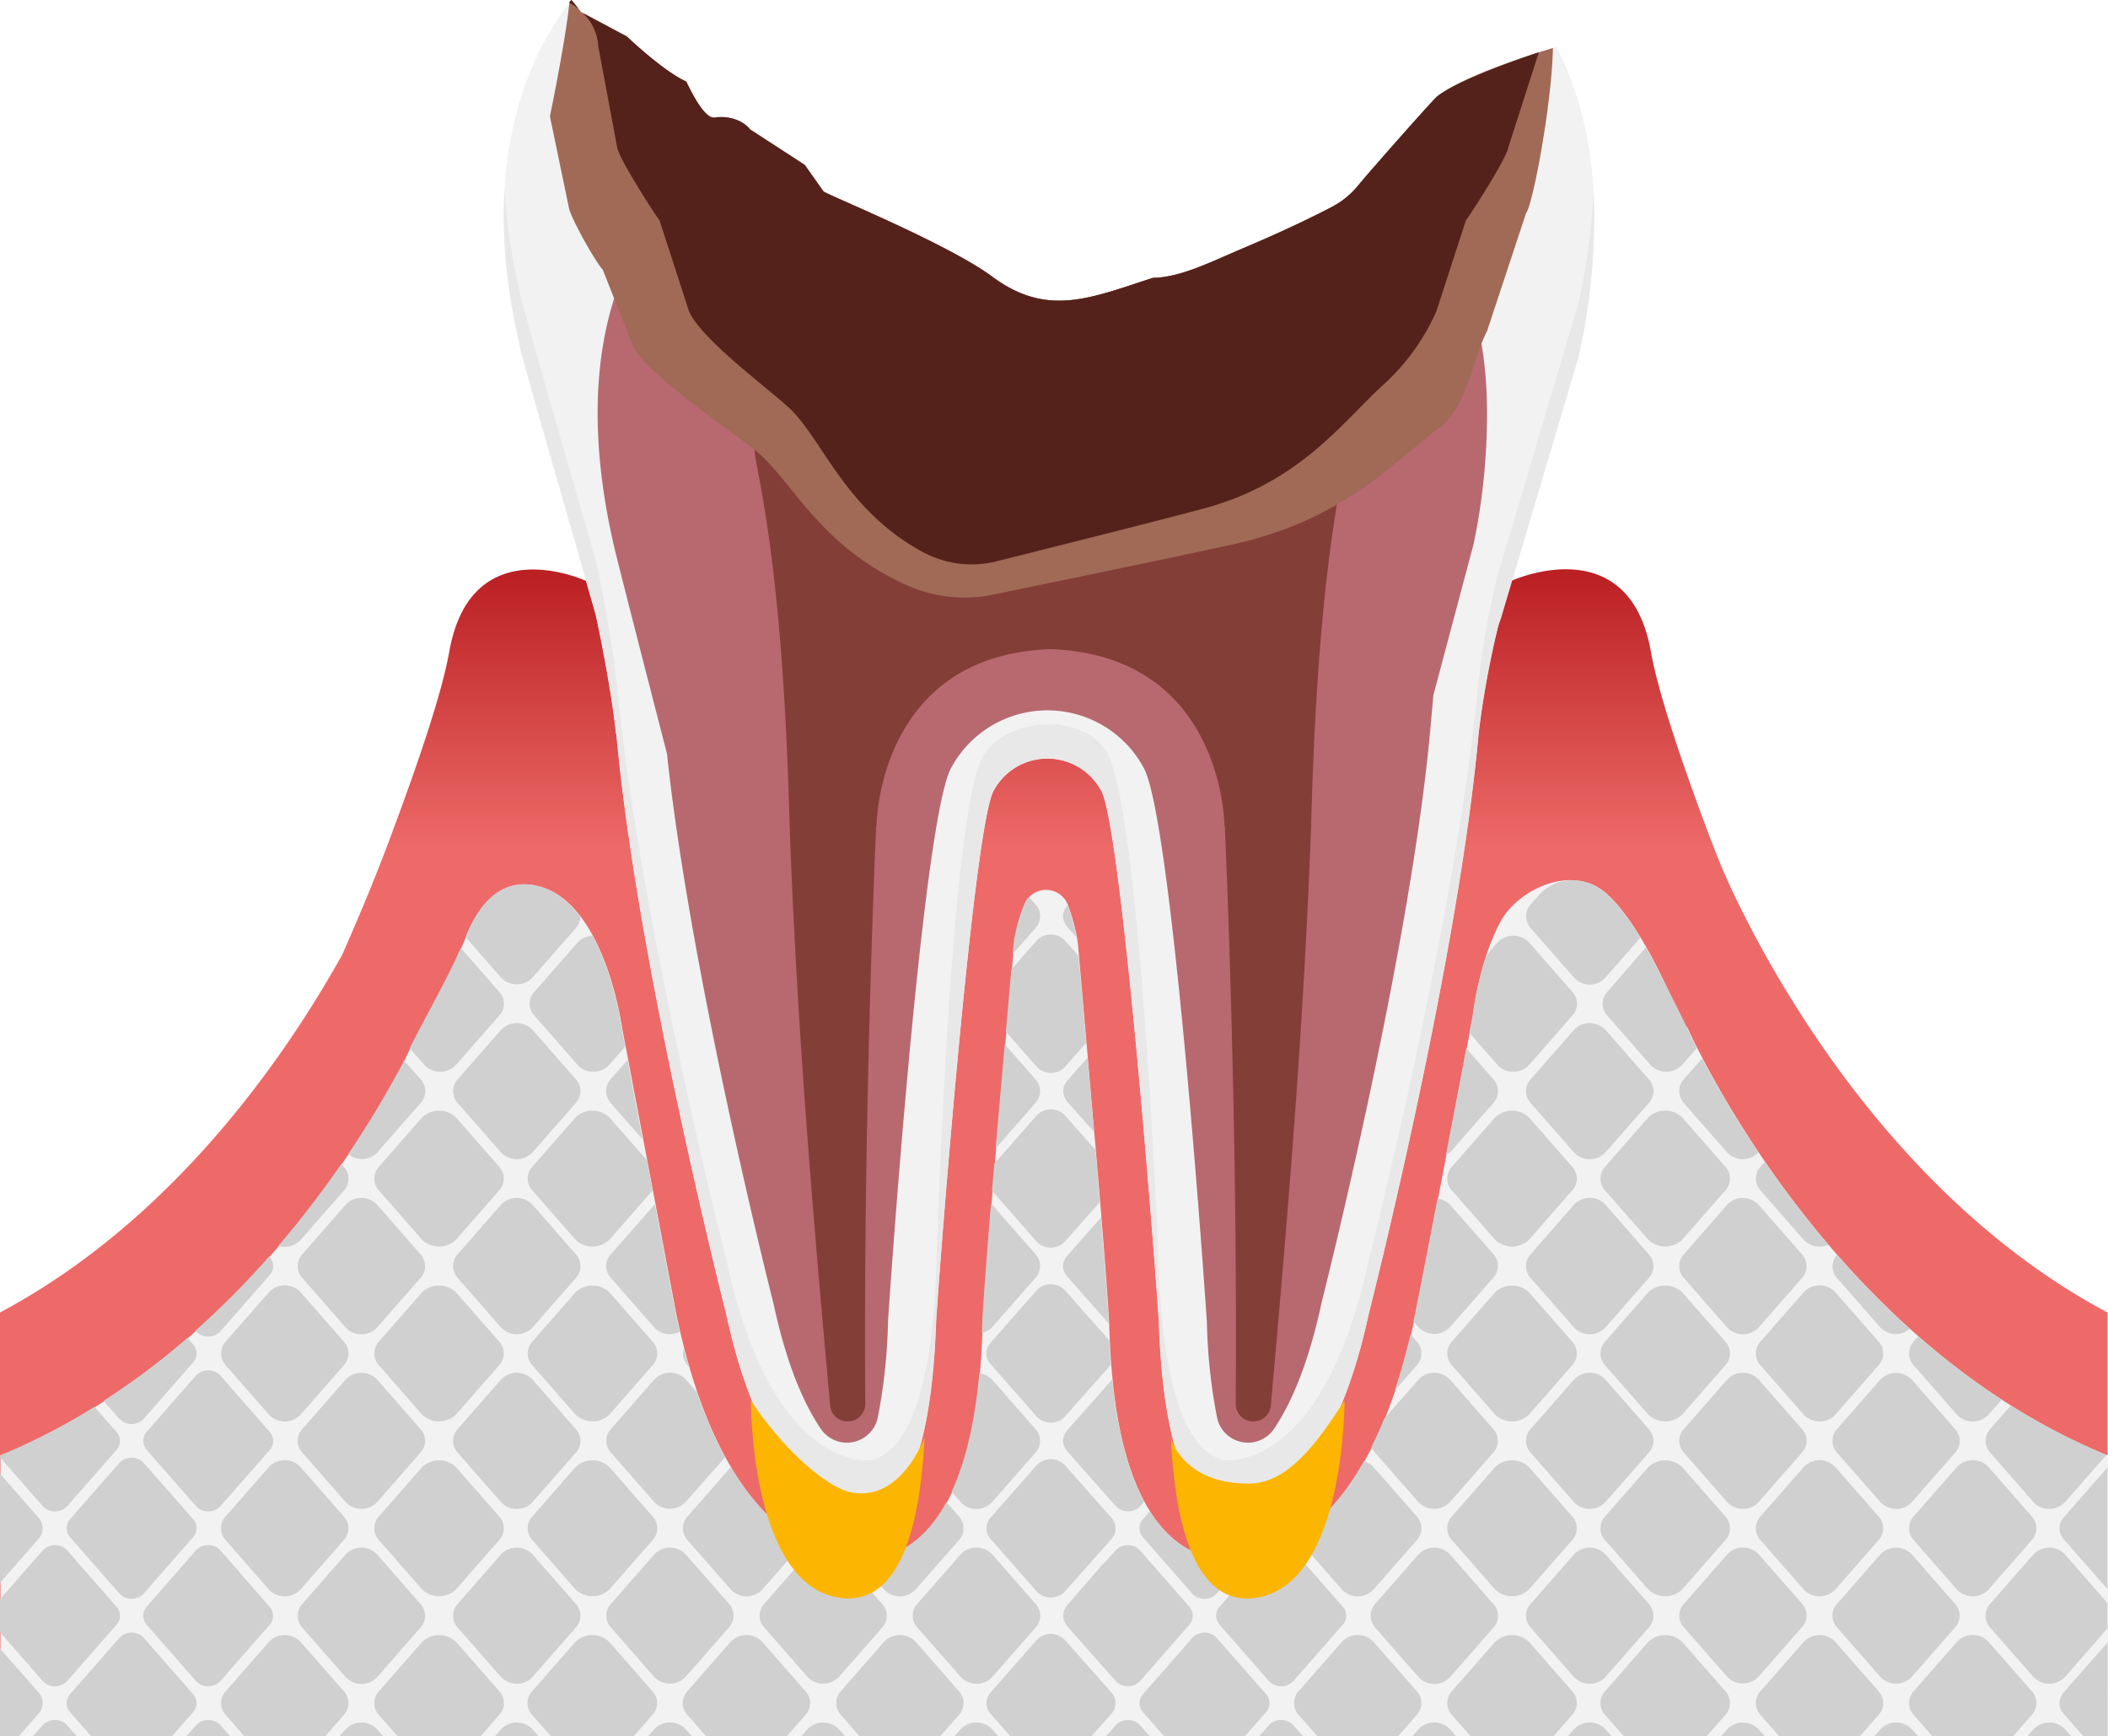 <svg xmlns="http://www.w3.org/2000/svg" xmlns:xlink="http://www.w3.org/1999/xlink" viewBox="0 0 549.47 452.61"><defs><style>.cls-1{fill:#f2f2f2;}.cls-2{fill:#b86970;}.cls-3{fill:url(#linear-gradient);}.cls-4{fill:#e8e8e8;}.cls-5{fill:#d0d0d0;}.cls-6{fill:#843e38;}.cls-7{fill:#fcb500;}.cls-8{fill:#a16a56;}.cls-9{fill:#54221a;}</style><linearGradient id="linear-gradient" x1="274.67" y1="452.61" x2="274.67" y2="148.4" gradientUnits="userSpaceOnUse"><stop offset="0.76" stop-color="#ed6a68"/><stop offset="1" stop-color="#ba1f22"/></linearGradient></defs><g id="レイヤー_2" data-name="レイヤー 2"><g id="レイヤー_1-2" data-name="レイヤー 1"><path class="cls-1" d="M374.53,25.18c-.76.6-14.9,16.42-20.69,23.37a21.85,21.85,0,0,1-6.57,5.33c-4.55,2.4-12.52,6.29-22.62,10.56-9.21,3.89-16.76,7.84-24.16,8-16.21,5.24-27.48,10.34-41.83-.3-11.82-8.76-43.53-21.55-44.05-22.27L209.77,43l-14.23-9.26c-1.92-2.4-5.61-3.66-9.25-3.09-2.13.33-4.95-4.27-7.41-9.4C172.82,18.52,163.39,9.5,163.39,9.5L151.48,3.15,149.16.24c-.08-.09-.19-.15-.27-.24C136.71,15.77,124.33,44.69,136,92.23c-.15.43,17.05,60,19.31,67.86h0s3.85,17.43,5.33,31.22l.07-.08c5.39,60,28.61,151.14,28.61,151.14C201.44,398.46,227,394.58,227,394.58c13.31-3.09,16.35-31.13,17-49.35.22-6.28,9.49-128.84,15-139.08a15.94,15.94,0,0,1,28.14,0c5.46,10.24,14.74,132.8,15,139.08.63,18.22,3.67,46.26,17,49.35,0,0,25.6,3.88,37.69-52.21,0,0,23.2-91.11,28.6-151.07h0a235.88,235.88,0,0,1,5.14-28.24l.73-2.12,20-67.35a161.17,161.17,0,0,0,4.23-36.83c.08-19-4.22-33.59-9.83-44.56C395.81,15.19,380.52,20.35,374.53,25.18Z"/><path class="cls-2" d="M363.14,46.54l-.49-.32c-1.43-1-2.92-1.92-4.45-2.78-1.67,1.93-3.19,3.7-4.36,5.11a21.85,21.85,0,0,1-6.57,5.33c-4.55,2.4-12.52,6.29-22.62,10.56-9.21,3.89-16.76,7.84-24.16,8-16.21,5.24-27.48,10.34-41.83-.3-11.82-8.76-43.53-21.55-44.05-22.27L209.77,43,201,37.3a61.6,61.6,0,0,0-15.61,6v.16l-4.77,3.3c-3.69,2.56-35.71,27-21,93.74l.37,1.68c1.12,4.63,5.23,20.83,13.86,54.28,6.2,58.21,27.42,142,27.64,142.84l.11.45c3.46,16.1,8,26.37,12.38,32.76a8.22,8.22,0,0,0,14.81-2.91,145.38,145.38,0,0,0,2.67-24.79c0-1.21,8.79-130.24,16.42-144.55a28.5,28.5,0,0,1,50.29,0c7.6,14.27,16.38,143.33,16.42,144.55a145.57,145.57,0,0,0,2.66,24.79,8.22,8.22,0,0,0,14.81,2.91c4.34-6.39,8.92-16.66,12.39-32.76l.1-.45c.23-.91,23-90.85,28.27-149.11l.81-9,10.51-39.48A166,166,0,0,0,387.6,108c.06-15-2.58-28.23-7.91-39.57C372.62,52.9,363.13,46.54,363.14,46.54Z"/><path class="cls-3" d="M547.45,452.61h1.9V342.15C485.3,308,453.21,236.58,448.59,225.63c-1.31-3.31-2.62-6.6-3.86-9.93-6.82-18.3-12.59-35.54-14.42-45.87-5.76-32.34-36.23-18.47-36.23-18.47L391.23,161l-.73,2.12a236,236,0,0,0-5.14,28.23h0c-5.4,60-28.6,151.08-28.6,151.08-12.09,56.09-37.69,52.21-37.69,52.21-13.31-3.1-16.35-31.13-17-49.35-.22-6.28-9.5-128.84-15-139.08a15.94,15.94,0,0,0-28.14,0c-5.46,10.24-14.73,132.8-15,139.08-.64,18.22-3.68,46.25-17,49.35,0,0-25.6,3.88-37.68-52.21,0,0-23.22-91.18-28.61-151.14l-.07.07c-1.48-13.78-5.33-31.21-5.33-31.21h0c-.41-1.42-1.32-4.56-2.52-8.73,0,0-29.86-13.87-35.62,18.47-1.83,10.33-7.6,27.57-14.42,45.87C98.61,226.92,94,238,89.19,248.91,74.17,275.81,45,318.15,0,342.15V452.61H547.45Z"/><path class="cls-1" d="M549.47,452.61V379.44C475.22,349.11,439.73,267.6,439.73,267.6l-.14,1.57-.77-1.92c-4.17-10.06-11.83-27-20.14-34.37-8.92-7.88-23.21-.92-27.67,7.57-3.83,7.31-5.94,15.85-7.1,24.38-7.54,39.88-14.58,76.47-15.42,80-12.13,55.72-38.16,61.74-48.79,61.74a19.74,19.74,0,0,1-3-.21l-.46-.07-.45-.1C291,400.41,289.59,358.78,289.11,345c-.3-6.72-2.05-29.17-4-51.14L281,246.31c-.07-.53-.14-1-.21-1.56a49.79,49.79,0,0,0-2.5-9,6.09,6.09,0,0,0-11.27,0,50.42,50.42,0,0,0-2.5,9c-.07.52-.13,1-.2,1.55l-4.17,47.53c-1.94,21.92-3.68,44.35-4,51.19-.48,13.69-1.93,55.38-26.66,61.12l-.49.11-.5.08a19.05,19.05,0,0,1-2.94.2c-10.63,0-36.66-6-48.87-62.09-.35-1.45-.36-1.73-14.62-77,0,0-4.45-31.95-21.55-36.39-10.16-2.64-15.91,5.31-19.21,13.56-4.23,10.6-11.61,22.25-16.4,33C92.8,300.3,58.41,355.63.12,379.44v73.17Z"/><path class="cls-4" d="M411.26,79.66l-20,67.35s-.26.74-.73,2.12a236,236,0,0,0-5.14,28.23h0c-5.4,60-28.6,151.08-28.6,151.08-12.09,56.09-37.69,52.2-37.69,52.2-13.31-3.09-16.35-31.12-17-49.34C301.86,325,297.32,215,289,197.1c-5.4-11.57-27.17-10.72-33.06.61C247.65,213.66,244.25,325,244,331.29c-.64,18.22-3.68,46.25-17,49.34,0,0-25.6,3.89-37.68-52.2,0,0-23.22-91.18-28.61-151.14l-.07.07c-1.48-13.78-5.33-31.21-5.33-31.21h0c-2.26-7.84-19.46-67.43-19.31-67.87a157.07,157.07,0,0,1-4.49-29.19c-.74,12.27.41,26.57,4.49,43.14-.15.43,17.05,60,19.31,67.86h0s3.85,17.43,5.33,31.21l.07-.07c5.39,60,28.61,151.14,28.61,151.14C201.44,398.46,227,394.58,227,394.58c13.31-3.1,16.35-31.13,17-49.35.22-6.28,9.49-128.84,15-139.08a15.94,15.94,0,0,1,28.14,0c5.46,10.24,14.74,132.8,15,139.08.63,18.22,3.67,46.25,17,49.35,0,0,25.6,3.88,37.69-52.21,0,0,23.2-91.11,28.6-151.08h0a236,236,0,0,1,5.14-28.23l.73-2.12,20-67.35a161.17,161.17,0,0,0,4.23-36.83c0-2.26-.06-4.44-.17-6.57A166.57,166.57,0,0,1,411.26,79.66Z"/><path class="cls-5" d="M330,446.33a3.5,3.5,0,0,0,0-4.71L317.18,427a4.34,4.34,0,0,0-6.42,0l-12.82,14.63a3.5,3.5,0,0,0,0,4.71l5.5,6.28H324.5Z"/><path class="cls-5" d="M297,398.39a3.54,3.54,0,0,0,.91,2.36l12.82,14.63a4.33,4.33,0,0,0,4.1,1.33,4.12,4.12,0,0,0,2.32-1.33l8.29-9.46a30.12,30.12,0,0,1-5.89.59,18.45,18.45,0,0,1-3-.21l-.46-.07-.46-.1c-7-1.63-12.13-6.21-15.91-12.17L297.94,396A3.56,3.56,0,0,0,297,398.39Z"/><path class="cls-5" d="M297.22,449.77a4.37,4.37,0,0,0-6.43,0l-2.52,2.84h11.44Z"/><path class="cls-5" d="M337.15,449.77a4.37,4.37,0,0,0-6.43,0l-2.49,2.84h11.41Z"/><path class="cls-5" d="M378,450.84a5.64,5.64,0,0,0-8.3,0l-1.55,1.77h11.41Z"/><path class="cls-5" d="M409.84,447a4.55,4.55,0,0,0,0-6.09l-11.28-12.88a6.39,6.39,0,0,0-8.87,0l-11.28,12.88a4.55,4.55,0,0,0,0,6.09l4.89,5.59h21.64Z"/><path class="cls-5" d="M369.34,447a4.55,4.55,0,0,0,0-6.09l-11.29-12.88a5.64,5.64,0,0,0-8.3,0l-11.28,12.88a4.55,4.55,0,0,0,0,6.09l4.9,5.59h21.07Z"/><path class="cls-5" d="M289.74,446.71a4.09,4.09,0,0,0,0-5.47l-12.11-13.67a5.07,5.07,0,0,0-7.46,0l-12,13.67a4.09,4.09,0,0,0,0,5.47l5.17,5.9h21.14Z"/><path class="cls-5" d="M258.65,450.84a5.64,5.64,0,0,0-8.3,0l-1.55,1.77h11.41Z"/><path class="cls-5" d="M538.33,450.84a5.64,5.64,0,0,0-8.3,0l-1.56,1.77h11.41Z"/><path class="cls-5" d="M250,447a4.55,4.55,0,0,0,0-6.09l-11.28-12.88a5.64,5.64,0,0,0-8.3,0l-11.28,12.88a4.55,4.55,0,0,0,0,6.09l4.89,5.59h21.07Z"/><path class="cls-5" d="M357.27,421.18a4.52,4.52,0,0,0,.47,2,4.58,4.58,0,0,0,.7,1.09l1.4,1.6,9.88,11.28a5.64,5.64,0,0,0,8.3,0l9.88-11.28,1.4-1.6a4.55,4.55,0,0,0,0-6.09L378,405.26a5.64,5.64,0,0,0-8.3,0l-11.28,12.88A4.61,4.61,0,0,0,357.27,421.18Z"/><path class="cls-5" d="M278.17,418.45a3.86,3.86,0,0,0-.44.72,3.5,3.5,0,0,0-.29.49l-.08.17a3.93,3.93,0,0,0,.42,3.45,3.77,3.77,0,0,0,.39.64l12.62,14.26a4.37,4.37,0,0,0,6.43,0L310,423.54a3.53,3.53,0,0,0,0-4.71l-12.82-14.64a4.37,4.37,0,0,0-6.43,0l-3,3.37v-.15Z"/><path class="cls-5" d="M363.7,388.91l-5.65-6.44a5.24,5.24,0,0,0-2.54-1.54c-5.57,9.87-11.7,16-17.48,19.78a6.15,6.15,0,0,0,.44.73l11.28,12.88a5.64,5.64,0,0,0,8.3,0l11.29-12.88a4.55,4.55,0,0,0,0-6.09Z"/><path class="cls-5" d="M418.52,437.11l11.29-12.88a4.55,4.55,0,0,0,0-6.09l-11.29-12.88a5.62,5.62,0,0,0-8.29,0l-11.29,12.88a4.55,4.55,0,0,0,0,6.09l9.89,11.28,1.4,1.6h0A5.62,5.62,0,0,0,418.52,437.11Z"/><path class="cls-5" d="M458.46,450.84a5.64,5.64,0,0,0-8.3,0l-1.56,1.77H460Z"/><path class="cls-5" d="M450.16,405.26l-11.28,12.88a4.61,4.61,0,0,0-1.17,3,4.48,4.48,0,0,0,.64,2.31l0,0a4.16,4.16,0,0,0,.51.7l11.28,12.88a5.64,5.64,0,0,0,8.3,0l11.28-12.88a4.55,4.55,0,0,0,0-6.09l-11.28-12.88A5.64,5.64,0,0,0,450.16,405.26Z"/><path class="cls-5" d="M489.71,447a4.55,4.55,0,0,0,0-6.09l-9.89-11.28-1.39-1.6a5.64,5.64,0,0,0-8.3,0l-11.29,12.88a4.58,4.58,0,0,0,0,6.09l4.9,5.59h21.07Z"/><path class="cls-5" d="M473.13,380.76a5.71,5.71,0,0,0-1.76.71,5.11,5.11,0,0,0-1.16.92.6.6,0,0,0-.08.08h0l-11.29,12.88a4.58,4.58,0,0,0,0,6.09l11.29,12.88a5.63,5.63,0,0,0,6.06,1.47,6.21,6.21,0,0,0,.7-.31,5.43,5.43,0,0,0,1.54-1.16l11.28-12.88a4.55,4.55,0,0,0,0-6.09l-5.64-6.44-5.64-6.44a5.49,5.49,0,0,0-4.15-1.82A6.23,6.23,0,0,0,473.13,380.76Z"/><path class="cls-5" d="M529.64,447a4.55,4.55,0,0,0,0-6.09l-11.28-12.88a5.64,5.64,0,0,0-8.3,0l-11.28,12.88a4.55,4.55,0,0,0,0,6.09l4.9,5.59h21.06Z"/><path class="cls-5" d="M498.39,450.84a5.64,5.64,0,0,0-8.3,0l-1.55,1.77H500Z"/><path class="cls-5" d="M490.09,359.68l-11.28,12.88a4.53,4.53,0,0,0,0,6.08l11.28,12.88h0l.09.08a5.45,5.45,0,0,0,1.16.93,5.53,5.53,0,0,0,1.49.62,5.65,5.65,0,0,0,1.41.2,5.46,5.46,0,0,0,4.15-1.83l11.28-12.88a4.55,4.55,0,0,0,.88-1.45,4.35,4.35,0,0,0,.29-1.59,4.59,4.59,0,0,0-1.17-3l-11.28-12.88A5.64,5.64,0,0,0,490.09,359.68Z"/><path class="cls-5" d="M449.77,447a4.55,4.55,0,0,0,0-6.09l-11.28-12.88a6.39,6.39,0,0,0-8.87,0l-11.28,12.88a4.55,4.55,0,0,0,0,6.09l4.9,5.59h21.64Z"/><path class="cls-5" d="M498.78,355.86l11.28,12.88a5.64,5.64,0,0,0,8.3,0l3.4-3.88A191,191,0,0,1,500,348.36l-1.23,1.4a4.56,4.56,0,0,0,0,6.1Z"/><path class="cls-5" d="M418.52,450.84a5.62,5.62,0,0,0-8.29,0l-1.56,1.77h11.41Z"/><path class="cls-5" d="M498.39,405.26a5.64,5.64,0,0,0-8.3,0l-11.28,12.88a4.52,4.52,0,0,0-.53,5.35s0,0,0,0a5.68,5.68,0,0,0,.51.7l9.69,11.06,1.59,1.82h0a5.64,5.64,0,0,0,8.3,0l11.28-12.88a4.32,4.32,0,0,0,.75-1.19,4.51,4.51,0,0,0,.41-1.71c0-.05,0-.1,0-.15a4.61,4.61,0,0,0-1.17-3Z"/><path class="cls-5" d="M518.36,414.32l11.28-12.88a4.55,4.55,0,0,0,0-6.09L524,388.91l-5.64-6.44a5.41,5.41,0,0,0-3-1.71,5.93,5.93,0,0,0-2.3,0,5.41,5.41,0,0,0-3,1.71l-5.64,6.44-5.64,6.44a4.55,4.55,0,0,0,0,6.09l11.28,12.88A5.64,5.64,0,0,0,518.36,414.32Z"/><path class="cls-5" d="M218.72,450.84a5.64,5.64,0,0,0-8.3,0l-1.55,1.77h11.4Z"/><path class="cls-5" d="M317,421.18v.06a3.52,3.52,0,0,0,.37,1.48,4.54,4.54,0,0,0,.43.68s.06.1.1.14l12.82,14.64a4.37,4.37,0,0,0,6.43,0L350,423.54a3.62,3.62,0,0,0,.68-1.12,3.48,3.48,0,0,0,.17-.61,3.36,3.36,0,0,0,.06-.63,3.58,3.58,0,0,0-.91-2.35L338.74,406l-1.59-1.82h0a4.14,4.14,0,0,0-2.85-1.33,34.78,34.78,0,0,1-3.87,1.67l-12.53,14.3A3.57,3.57,0,0,0,317,421.18Z"/><path class="cls-5" d="M458.84,310.28l11.29,12.88a5.64,5.64,0,0,0,6.43,1.34A260.88,260.88,0,0,1,460,302.87l-1.16,1.32a4.58,4.58,0,0,0,0,6.09Z"/><path class="cls-5" d="M17.55,438.18l12.81-14.64a3.5,3.5,0,0,0,0-4.71L17.55,404.19a4.37,4.37,0,0,0-6.43,0L0,416.88v8.6l11.12,12.7A4.37,4.37,0,0,0,17.55,438.18Z"/><path class="cls-5" d="M89.66,447a4.55,4.55,0,0,0,0-6.09L78.38,428.05a5.64,5.64,0,0,0-8.3,0L58.8,440.93a4.55,4.55,0,0,0,0,6.09l4.9,5.59H84.77Z"/><path class="cls-5" d="M77.5,324a4.7,4.7,0,0,0,.88-.79l11.28-12.88a4.55,4.55,0,0,0,0-6.09l-.7-.8a263,263,0,0,1-16.4,21.34A5.71,5.71,0,0,0,77.5,324Z"/><path class="cls-5" d="M530,405.26l-11.29,12.88a4.58,4.58,0,0,0,0,6.09l9.89,11.28,1.4,1.6h0a5.64,5.64,0,0,0,8.3,0l11-12.58v-6.69l-9.63-11-1.39-1.6h0A5.64,5.64,0,0,0,530,405.26Z"/><path class="cls-5" d="M179.58,356.32q-.69-2.34-1.33-4.85a4.47,4.47,0,0,0-.25,1.34,4.61,4.61,0,0,0,1.17,3.05Z"/><path class="cls-5" d="M490.09,346a5.58,5.58,0,0,0,7.7.43,228.5,228.5,0,0,1-19-19.32,4.56,4.56,0,0,0-1.12,3,4.61,4.61,0,0,0,1.17,3.05Z"/><path class="cls-5" d="M57.48,347,70.3,332.38a3.54,3.54,0,0,0,0-4.72l-.12-.14a229.25,229.25,0,0,1-19.24,19.37l.11.13A4.37,4.37,0,0,0,57.48,347Z"/><path class="cls-5" d="M121.33,244.25l9.22,10.53a5.64,5.64,0,0,0,8.3,0l11.28-12.88a4.59,4.59,0,0,0,1.14-2.88c-2.87-3.81-6.44-6.83-10.88-8C130.36,228.43,124.64,236.13,121.33,244.25Z"/><path class="cls-5" d="M11.12,444a4.15,4.15,0,0,0-1-2.74L0,429.75v22.86H4.9l5.17-5.9A4.14,4.14,0,0,0,11.12,444Z"/><path class="cls-5" d="M269.94,241.9a4.57,4.57,0,0,0,0-6.09l-1.73-2c-2.26,3-3.46,8.87-3.83,10.9-.09.52-.16,1-.2,1.54l-.22,2.44Z"/><path class="cls-5" d="M383,269.23l7.31,8.34a5.64,5.64,0,0,0,8.3,0l11.28-12.88a4.53,4.53,0,0,0,0-6.08l-11.28-12.88a5.64,5.64,0,0,0-8.3,0l-2.89,3.3a87.89,87.89,0,0,0-3.58,15.78Z"/><path class="cls-5" d="M278.17,241.59l2.4,2.71a50.38,50.38,0,0,0-2.31-8.29l-.09.11a4.32,4.32,0,0,0-.81,1.38,3.45,3.45,0,0,0,0,2.71A4.32,4.32,0,0,0,278.17,241.59Z"/><path class="cls-5" d="M398.94,241.9l11.29,12.88a5.5,5.5,0,0,0,8.29,0l9.05-10.32c-2.81-4.65-5.86-8.82-9-11.6a13.53,13.53,0,0,0-8.09-3.39,11.8,11.8,0,0,0-9.64,4.2l-1.89,2.14A4.64,4.64,0,0,0,398.94,241.9Z"/><path class="cls-5" d="M246.68,391.6c-3.88,7.12-9.39,12.68-17.32,14.53l-.49.11-.5.08a21,21,0,0,1-2.94.19c-.6,0-1.25,0-1.94-.07l6.9,7.88a5.64,5.64,0,0,0,8.3,0L250,401.44a4.55,4.55,0,0,0,0-6.09Z"/><path class="cls-5" d="M198,421.18a4.48,4.48,0,0,0,.64,2.31l0,0a4.16,4.16,0,0,0,.51.7l9.68,11.06,1.6,1.82h0a5.64,5.64,0,0,0,8.3,0L230,424.23a4.85,4.85,0,0,0,.75-1.19,4.51,4.51,0,0,0,.41-1.71c0-.05,0-.1,0-.15a4.61,4.61,0,0,0-1.17-3l-10.76-12.28a33.72,33.72,0,0,1-6.47-2.06,5.28,5.28,0,0,0-2.35,1.46l-11.28,12.88A4.61,4.61,0,0,0,198,421.18Z"/><path class="cls-5" d="M178,398.39a4.61,4.61,0,0,0,1.17,3.05l11.28,12.88a5.65,5.65,0,0,0,6.07,1.47A8,8,0,0,0,198,415a6,6,0,0,0,.79-.72l10.66-12.17c-6.13-3.41-12.84-9.39-18.95-19.68h0l-11.28,12.88A4.61,4.61,0,0,0,178,398.39Z"/><path class="cls-5" d="M210,447a4.58,4.58,0,0,0,0-6.09l-9.89-11.28-1.4-1.6h0a5.64,5.64,0,0,0-8.3,0l-11.28,12.88a4.55,4.55,0,0,0,0,6.09l4.9,5.59h21.07Z"/><path class="cls-5" d="M178.79,450.84a5.64,5.64,0,0,0-8.3,0l-1.56,1.77h11.41Z"/><path class="cls-5" d="M170.49,405.26l-11.28,12.88a4.54,4.54,0,0,0-.54,5.35l0,0a4.88,4.88,0,0,0,.52.7l11.28,12.88a5.64,5.64,0,0,0,8.3,0l11.28-12.88a4.55,4.55,0,0,0,0-6.09l-11.28-12.88A5.64,5.64,0,0,0,170.49,405.26Z"/><path class="cls-5" d="M250.35,405.26l-11.28,12.88a4.55,4.55,0,0,0,0,6.09L249,435.51l1.39,1.6h0a5.64,5.64,0,0,0,8.3,0l11.29-12.88a4.58,4.58,0,0,0,0-6.09l-9.89-11.28-1.4-1.6h0A5.64,5.64,0,0,0,250.35,405.26Z"/><path class="cls-5" d="M77.6,421.18a4.52,4.52,0,0,0,.47,2,4.58,4.58,0,0,0,.7,1.09l1.4,1.6,9.88,11.28a5.64,5.64,0,0,0,8.3,0l9.88-11.28,1.4-1.6a4.55,4.55,0,0,0,0-6.09L98.35,405.26a5.64,5.64,0,0,0-8.3,0L78.77,418.14A4.61,4.61,0,0,0,77.6,421.18Z"/><path class="cls-5" d="M130.17,447a4.55,4.55,0,0,0,0-6.09l-11.28-12.88a6.39,6.39,0,0,0-8.87,0L98.73,440.93a4.57,4.57,0,0,0,0,6.09l4.9,5.59h21.64Z"/><path class="cls-5" d="M98.35,450.84a5.64,5.64,0,0,0-8.3,0l-1.56,1.77H99.9Z"/><path class="cls-5" d="M84,388.91l-5.64-6.44a5.38,5.38,0,0,0-3-1.71,5.93,5.93,0,0,0-2.3,0,5.41,5.41,0,0,0-3,1.71l-5.64,6.44-5.64,6.44a4.55,4.55,0,0,0,0,6.09l11.28,12.88a5.64,5.64,0,0,0,8.3,0l11.28-12.88a4.55,4.55,0,0,0,0-6.09Z"/><path class="cls-5" d="M170.1,447a4.55,4.55,0,0,0,0-6.09l-11.28-12.88a6.39,6.39,0,0,0-8.87,0l-11.28,12.88a4.55,4.55,0,0,0,0,6.09l4.9,5.59H165.2Z"/><path class="cls-5" d="M138.85,450.84a5.64,5.64,0,0,0-8.3,0L129,452.61h11.41Z"/><path class="cls-5" d="M138.85,437.11l11.28-12.88a4.55,4.55,0,0,0,0-6.09l-11.28-12.88a5.64,5.64,0,0,0-8.3,0l-11.28,12.88a4.55,4.55,0,0,0,0,6.09l9.88,11.28,1.4,1.6h0A5.64,5.64,0,0,0,138.85,437.11Z"/><path class="cls-5" d="M110,382.47,98.73,395.35a4.57,4.57,0,0,0,0,6.09L110,414.32a6.39,6.39,0,0,0,8.87,0l11.28-12.88a4.55,4.55,0,0,0,0-6.09l-11.28-12.88a6.39,6.39,0,0,0-8.87,0Z"/><path class="cls-5" d="M429.62,291.31l-11.28,12.88a4.55,4.55,0,0,0,0,6.09l11.28,12.88a6.39,6.39,0,0,0,8.87,0l11.28-12.88a4.55,4.55,0,0,0,0-6.09l-11.28-12.88a6.39,6.39,0,0,0-8.87,0Z"/><path class="cls-5" d="M418.52,268.52a5.62,5.62,0,0,0-8.29,0L398.94,281.4a4.55,4.55,0,0,0,0,6.09l9.89,11.28,1.4,1.59h0a5.62,5.62,0,0,0,8.29,0l11.29-12.87a4.55,4.55,0,0,0,0-6.09Z"/><path class="cls-5" d="M18.27,441.62a3.5,3.5,0,0,0,0,4.71l5.5,6.28H44.83l5.5-6.28a3.5,3.5,0,0,0,0-4.71L37.51,427a4.35,4.35,0,0,0-6.43,0Z"/><path class="cls-5" d="M437.71,284.44a4.44,4.44,0,0,0,.64,2.3s0,0,0,.05a4.61,4.61,0,0,0,.51.7l11.28,12.87a5.61,5.61,0,0,0,8.19.08,263.32,263.32,0,0,1-14.66-24.54l-4.81,5.5A4.59,4.59,0,0,0,437.71,284.44Z"/><path class="cls-5" d="M277.73,282.43a4.09,4.09,0,0,0-.29.48l-.08.18a3.93,3.93,0,0,0,.42,3.45,4.76,4.76,0,0,0,.39.64l7,7.86c0-.41-.07-.82-.1-1.23l-1.59-18.12-5.27,6A3.56,3.56,0,0,0,277.73,282.43Z"/><path class="cls-5" d="M270.17,290.83l-11,12.55c-.21,2.37-.4,4.72-.6,7l11.59,13.23a5.07,5.07,0,0,0,7.46,0l.55-.63,8.5-9.59c-.36-4.41-.74-9-1.14-13.66l-7.91-8.93A5.07,5.07,0,0,0,270.17,290.83Z"/><path class="cls-5" d="M389.69,291.31l-11.28,12.88a4.55,4.55,0,0,0,0,6.09l11.28,12.88a6.39,6.39,0,0,0,8.87,0l11.28-12.88a4.55,4.55,0,0,0,0-6.09l-11.28-12.88a6.39,6.39,0,0,0-8.87,0Z"/><path class="cls-5" d="M382.19,273.27c-1.86,9.81-3.66,19.26-5.32,27.92a4.68,4.68,0,0,0,1.15-.83l9.88-11.28,1.4-1.59a4.55,4.55,0,0,0,0-6.09Z"/><path class="cls-5" d="M138.85,314.09a5.64,5.64,0,0,0-8.3,0L119.27,327a4.56,4.56,0,0,0,0,6.1L130.55,346a5.64,5.64,0,0,0,8.3,0l11.28-12.88a4.56,4.56,0,0,0,0-6.1Z"/><path class="cls-5" d="M150,336.89l-11.28,12.88a4.55,4.55,0,0,0,0,6.09L150,368.74a6.38,6.38,0,0,0,8.87,0l11.28-12.88a4.55,4.55,0,0,0,0-6.09l-11.28-12.87a6.39,6.39,0,0,0-8.87,0Z"/><path class="cls-5" d="M110,336.89,98.73,349.77a4.57,4.57,0,0,0,0,6.09L110,368.74a6.38,6.38,0,0,0,8.87,0l11.28-12.88a4.55,4.55,0,0,0,0-6.09l-11.28-12.87a6.39,6.39,0,0,0-8.87,0Z"/><path class="cls-5" d="M18.27,396a3.52,3.52,0,0,0,0,4.72l12.81,14.63a4.35,4.35,0,0,0,4.11,1.33,4.16,4.16,0,0,0,2.32-1.33l12.82-14.63a3.52,3.52,0,0,0,0-4.72L37.51,381.4a4.37,4.37,0,0,0-6.43,0Z"/><path class="cls-5" d="M37.51,369.81l12.82-14.64a3.52,3.52,0,0,0,.91-2.36,3.56,3.56,0,0,0-.91-2.36l-1.47-1.69A192.4,192.4,0,0,1,27,365.17l4.06,4.64A4.37,4.37,0,0,0,37.51,369.81Z"/><path class="cls-5" d="M98.35,314.09a5.64,5.64,0,0,0-8.3,0L78.77,327a4.56,4.56,0,0,0,0,6.1L90.05,346a5.64,5.64,0,0,0,8.3,0l11.28-12.88a4.56,4.56,0,0,0,0-6.1Z"/><path class="cls-5" d="M20,452.61l-2.49-2.84a4.37,4.37,0,0,0-6.43,0l-2.49,2.84Z"/><path class="cls-5" d="M158,330a4.56,4.56,0,0,0,1.17,3.05L170.49,346a5.61,5.61,0,0,0,6.69,1.16c-.21-.9-.42-1.77-.62-2.69s-.33-1.51-5.82-30.51c-.07.08-.18.1-.25.18L159.21,327A4.56,4.56,0,0,0,158,330Z"/><path class="cls-5" d="M261.9,272.22,260,293.81l-.48,5.57,10.42-11.89a4.58,4.58,0,0,0,0-6.09Z"/><path class="cls-5" d="M418.91,258.61a4.53,4.53,0,0,0,0,6.08l11.28,12.88a5.64,5.64,0,0,0,8.3,0l3.82-4.36c-1.8-3.57-2.7-5.63-2.7-5.63S433,254,429,247Z"/><path class="cls-5" d="M270.17,245.25l-6.56,7.49-1.42,16.2,8,9.11a5.06,5.06,0,0,0,7.46,0l5.47-6.17-2-22.71-3.48-3.92A5.06,5.06,0,0,0,270.17,245.25Z"/><path class="cls-5" d="M110.59,277.57a5.64,5.64,0,0,0,8.3,0l11.28-12.88a4.53,4.53,0,0,0,0-6.08l-10.07-11.5c-3.7,8.49-9,17.51-13.29,26.15Z"/><path class="cls-5" d="M10.07,401.13a4.09,4.09,0,0,0,0-5.47L0,384.17v28.45Z"/><path class="cls-5" d="M150.52,245.73l-11.28,12.88a4.53,4.53,0,0,0,0,6.08l11.28,12.88a5.64,5.64,0,0,0,8.3,0l4.14-4.73c-.33-1.77-.67-3.55-1-5.42,0,0-1.82-12.91-7.53-23.46A5.39,5.39,0,0,0,150.52,245.73Z"/><path class="cls-5" d="M150,291.31l-11.28,12.88a4.55,4.55,0,0,0,0,6.09L150,323.16a6.39,6.39,0,0,0,8.87,0l11.24-12.84c-.46-2.44-1-5.05-1.49-7.88l-9.75-11.13a6.39,6.39,0,0,0-8.87,0Z"/><path class="cls-5" d="M17.55,392.59,30.36,378a3.52,3.52,0,0,0,0-4.72l-5.74-6.56A163.28,163.28,0,0,1,0,379.41v.49l11.12,12.69A4.37,4.37,0,0,0,17.55,392.59Z"/><path class="cls-5" d="M138.85,268.52a5.64,5.64,0,0,0-8.3,0L119.27,281.4a4.55,4.55,0,0,0,0,6.09l9.88,11.28,1.4,1.59h0a5.64,5.64,0,0,0,8.3,0l11.28-12.87a4.55,4.55,0,0,0,0-6.09Z"/><path class="cls-5" d="M158,284.44a4.53,4.53,0,0,0,.63,2.3s0,0,0,.05a5.5,5.5,0,0,0,.52.7l8.33,9.51q-1.72-9.08-3.91-20.65l-4.42,5A4.59,4.59,0,0,0,158,284.44Z"/><path class="cls-5" d="M110,291.31,98.73,304.19a4.57,4.57,0,0,0,0,6.09L110,323.16a6.39,6.39,0,0,0,8.87,0l11.28-12.88a4.55,4.55,0,0,0,0-6.09l-11.28-12.88a6.39,6.39,0,0,0-8.87,0Z"/><path class="cls-5" d="M105.3,276.45c-.17.38-.36.76-.53,1.13a268.22,268.22,0,0,1-14,23.27,5.57,5.57,0,0,0,7.63-.49l9.88-11.28,1.4-1.59a4.55,4.55,0,0,0,0-6.09Z"/><path class="cls-5" d="M470.13,336.89l-11.29,12.87a4.59,4.59,0,0,0,0,6.1l11.29,12.88a5.64,5.64,0,0,0,8.3,0l11.28-12.88a4.56,4.56,0,0,0,0-6.1l-11.28-12.87A5.64,5.64,0,0,0,470.13,336.89Z"/><path class="cls-5" d="M270.17,382l-12,13.67a4.09,4.09,0,0,0,0,5.47l6,6.83,6,6.84a4.76,4.76,0,0,0,1.71,1.22,4.94,4.94,0,0,0,1,.31,5.1,5.1,0,0,0,2.06,0,5,5,0,0,0,1-.31,4.73,4.73,0,0,0,1.7-1.22v0l12.1-13.65a4.08,4.08,0,0,0,0-5.46h0L277.63,382A5.07,5.07,0,0,0,270.17,382Z"/><path class="cls-5" d="M98.35,359.68a5.64,5.64,0,0,0-8.3,0L78.77,372.56a4.53,4.53,0,0,0,0,6.08l11.28,12.88a5.64,5.64,0,0,0,8.3,0l11.28-12.88a4.53,4.53,0,0,0,0-6.08Z"/><path class="cls-5" d="M277.47,374a2.4,2.4,0,0,0-.11.23,3.51,3.51,0,0,0,0,2.7h0a2.4,2.4,0,0,0,.11.23,4,4,0,0,0,.7,1.16l12.62,14.25a4.43,4.43,0,0,0,6.48,0l1-1.13c-5.13-9.48-7.36-21.72-8.37-31.83l-11.72,13.23A4,4,0,0,0,277.47,374Z"/><path class="cls-5" d="M170.49,359.68l-11.28,12.88a4.59,4.59,0,0,0-1.17,3,4.35,4.35,0,0,0,.29,1.59,4.55,4.55,0,0,0,.88,1.45l6,6.87,5.27,6a5.38,5.38,0,0,0,3,1.71,5.59,5.59,0,0,0,5.3-1.71L189,379.89a108.7,108.7,0,0,1-7.33-16.95l-2.86-3.26A5.64,5.64,0,0,0,170.49,359.68Z"/><path class="cls-5" d="M367.66,347.85q-1.89,8-4.12,14.63l5.8-6.62a4.56,4.56,0,0,0,0-6.1Z"/><path class="cls-5" d="M138.85,359.68a5.64,5.64,0,0,0-8.3,0l-11.28,12.88a4.53,4.53,0,0,0,0,6.08l11.28,12.88a5.65,5.65,0,0,0,6.41,1.37,5.16,5.16,0,0,0,1.89-1.37l11.28-12.88a4.55,4.55,0,0,0,.88-1.45,4.35,4.35,0,0,0,.29-1.59,4.59,4.59,0,0,0-1.17-3Z"/><path class="cls-5" d="M150,382.47l-11.28,12.88a4.55,4.55,0,0,0,0,6.09L150,414.32a6.39,6.39,0,0,0,8.87,0l11.28-12.88a4.55,4.55,0,0,0,0-6.09l-11.28-12.88a6.39,6.39,0,0,0-8.87,0Z"/><path class="cls-5" d="M258.65,359.68a5.31,5.31,0,0,0-3.39-1.67c-.86,9.52-2.76,21.25-7.22,30.87l2.31,2.64a5.28,5.28,0,0,0,1.9,1.37,5.64,5.64,0,0,0,6.4-1.37l11.29-12.88a4.56,4.56,0,0,0,0-6.08Z"/><path class="cls-5" d="M450.16,359.68l-11.28,12.88a4.52,4.52,0,0,0-.88,4.63,4.74,4.74,0,0,0,.88,1.45l6,6.87,5.27,6a5.41,5.41,0,0,0,3,1.71,5.59,5.59,0,0,0,5.3-1.71l11.28-12.88a4.53,4.53,0,0,0,0-6.08l-11.28-12.88A5.64,5.64,0,0,0,450.16,359.68Z"/><path class="cls-5" d="M429.62,382.47l-11.28,12.88a4.55,4.55,0,0,0,0,6.09l11.28,12.88a6.39,6.39,0,0,0,8.87,0l11.28-12.88a4.55,4.55,0,0,0,0-6.09l-11.28-12.88a6.39,6.39,0,0,0-8.87,0Z"/><path class="cls-5" d="M549.05,379.28a164.34,164.34,0,0,1-24.91-12.88l-5.4,6.16a4.56,4.56,0,0,0,0,6.08L530,391.52a5.16,5.16,0,0,0,1.89,1.37,5.65,5.65,0,0,0,6.41-1.37Z"/><path class="cls-5" d="M418.52,359.68a5.62,5.62,0,0,0-8.29,0l-11.29,12.88a4.56,4.56,0,0,0,0,6.08l11.29,12.88a5.34,5.34,0,0,0,3,1.71,5.59,5.59,0,0,0,5.29-1.71l11.29-12.88a4.52,4.52,0,0,0,.87-1.45,4.36,4.36,0,0,0,.3-1.59,4.59,4.59,0,0,0-1.17-3Z"/><path class="cls-5" d="M378,359.68a5.64,5.64,0,0,0-8.3,0l-8.92,10.19c-1.05,2.57-2.14,5-3.26,7.21,0,0,0,.08,0,.11a4.74,4.74,0,0,0,.88,1.45l11.28,12.88a5.64,5.64,0,0,0,8.3,0l11.28-12.88a4.53,4.53,0,0,0,0-6.08Z"/><path class="cls-5" d="M389.69,382.47l-11.28,12.88a4.55,4.55,0,0,0,0,6.09l11.28,12.88a6.39,6.39,0,0,0,8.87,0l11.28-12.88a4.55,4.55,0,0,0,0-6.09l-11.28-12.88a6.39,6.39,0,0,0-8.87,0Z"/><path class="cls-5" d="M277.36,328.67a3.52,3.52,0,0,0-.29,1.35,3.61,3.61,0,0,0,.29,1.36,4.32,4.32,0,0,0,.81,1.38L289,345v0c-.19-4.26-1-14.86-2-27.64l-8.83,10A4.26,4.26,0,0,0,277.36,328.67Z"/><path class="cls-5" d="M389.69,336.89l-11.28,12.88a4.55,4.55,0,0,0,0,6.09l11.28,12.88a6.38,6.38,0,0,0,8.87,0l11.28-12.88a4.55,4.55,0,0,0,0-6.09l-11.28-12.87a6.39,6.39,0,0,0-8.87,0Z"/><path class="cls-5" d="M429.62,336.89l-11.28,12.88a4.55,4.55,0,0,0,0,6.09l11.28,12.88a6.38,6.38,0,0,0,8.87,0l11.28-12.88a4.55,4.55,0,0,0,0-6.09l-11.28-12.87a6.39,6.39,0,0,0-8.87,0Z"/><path class="cls-5" d="M378,314.09a5.34,5.34,0,0,0-3.3-1.65c-3.31,17.21-5.71,29.48-6.28,32l1.28,1.47a5.64,5.64,0,0,0,8.3,0l11.28-12.88a4.56,4.56,0,0,0,0-6.1Z"/><path class="cls-5" d="M418.52,314.09a5.62,5.62,0,0,0-8.29,0L398.94,327a4.59,4.59,0,0,0,0,6.1L410.23,346a5.62,5.62,0,0,0,8.29,0l11.29-12.88a4.56,4.56,0,0,0,0-6.1Z"/><path class="cls-5" d="M258.65,314.09c-.1-.11-.24-.15-.35-.25-1.17,14.28-2.07,26.44-2.28,31.16,0,.74-.06,1.59-.09,2.48a5.16,5.16,0,0,0,2.72-1.53l11.29-12.88a4.59,4.59,0,0,0,0-6.1Z"/><path class="cls-5" d="M270.17,336.41l-12,13.66a4.1,4.1,0,0,0,0,5.48l12,13.67a5.07,5.07,0,0,0,7.46,0l.16-.18,11.76-13.28c-.17-2.31-.29-4.42-.38-6.33L278.33,337.2l-.7-.79A5.06,5.06,0,0,0,270.17,336.41Z"/><path class="cls-5" d="M450.16,314.09,438.88,327a4.56,4.56,0,0,0,0,6.1L450.16,346a5.64,5.64,0,0,0,8.3,0l11.28-12.88a4.56,4.56,0,0,0,0-6.1l-11.28-12.88A5.64,5.64,0,0,0,450.16,314.09Z"/><path class="cls-5" d="M38.23,418.83a3.57,3.57,0,0,0-.9,2.35v.06a3.52,3.52,0,0,0,.37,1.48,3.35,3.35,0,0,0,.43.68,1.21,1.21,0,0,0,.1.14l12.82,14.64h0a4.37,4.37,0,0,0,6.43,0L70.3,423.54a3.62,3.62,0,0,0,.68-1.12,4.63,4.63,0,0,0,.17-.61,3.35,3.35,0,0,0,0-.63,3.57,3.57,0,0,0-.9-2.35L59.07,406l-1.59-1.82a4.37,4.37,0,0,0-6.43,0Z"/><path class="cls-5" d="M78.38,336.89a5.64,5.64,0,0,0-8.3,0L58.8,349.76a4.56,4.56,0,0,0,0,6.1l11.28,12.88a5.64,5.64,0,0,0,8.3,0l11.28-12.88a4.56,4.56,0,0,0,0-6.1Z"/><path class="cls-5" d="M38.23,373.24a3.6,3.6,0,0,0-.9,2.36,3.49,3.49,0,0,0,.48,1.66,3.61,3.61,0,0,0,.42.7l12.82,14.63a4.13,4.13,0,0,0,1.47,1.06,3.71,3.71,0,0,0,.86.26,4.41,4.41,0,0,0,.89.09,4.25,4.25,0,0,0,3.21-1.41L70.3,378a3.52,3.52,0,0,0,0-4.72L57.48,358.61h0l-.06-.06a4.12,4.12,0,0,0-1.67-1.08,4.45,4.45,0,0,0-1.4-.26h-.08a4.27,4.27,0,0,0-3.22,1.41Z"/><path class="cls-5" d="M48.56,452.61H60l-2.49-2.84a4.37,4.37,0,0,0-6.43,0Z"/><path class="cls-5" d="M537.87,441.24a4.09,4.09,0,0,0,0,5.47l5.17,5.9h6.31V428.14Z"/><path class="cls-5" d="M536.82,398.39a4.15,4.15,0,0,0,1,2.74l6,6.83,5.49,6.27V382.56l-11.48,13.1A4.12,4.12,0,0,0,536.82,398.39Z"/><path class="cls-6" d="M341.76,215.23c1.05-40,3.76-69.68,8.54-93.79,3.18-16-5-19.45-13-19.3a31.65,31.65,0,0,0-17.7,6.39,64.27,64.27,0,0,1-8.25,5.08,68.65,68.65,0,0,1-15.86,5.87,72.07,72.07,0,0,1-10.14,1.66c-1,.09-1.94.16-2.84.2s-1.73.08-2.5.09c-3.88.06-8.56.06-12.44,0-.77,0-1.61,0-2.5-.09s-1.85-.11-2.84-.2a72.07,72.07,0,0,1-10.14-1.66,68.65,68.65,0,0,1-15.86-5.87,64.27,64.27,0,0,1-8.25-5.08,31.65,31.65,0,0,0-17.7-6.39c-8-.15-16.21,3.28-13,19.3,4.78,24.11,7.49,53.79,8.54,93.79,2,54.71,6.31,104,10.56,151.18a4.53,4.53,0,0,0,4.53,4.13h.09a4.55,4.55,0,0,0,4.54-4.59c-.57-76.71,2.85-150.72,2.85-150.72h.09s.17-44.42,45.34-46c45.17,1.59,45.34,46,45.34,46h.09s3.42,74,2.85,150.72a4.55,4.55,0,0,0,4.54,4.59h.09a4.53,4.53,0,0,0,4.53-4.13C335.45,319.22,339.74,269.94,341.76,215.23Z"/><path class="cls-7" d="M305.19,374.69s2.82,12.06,20.28,12.06c10,0,17.44-9.94,25-21.67,0,0,.25,47.2-22.48,51.34C308.8,419.91,305.93,389.22,305.19,374.69Z"/><path class="cls-7" d="M241,374.69s-6,16.8-19,14.37c-6.89-1.29-18.72-12.25-26.27-24,0,0-.24,47.2,22.49,51.34C237.39,419.91,240.26,389.22,241,374.69Z"/><path class="cls-8" d="M148.9,0l0,0c-.15.21-.31.44-.47.65-1.09,10.45-5.09,29.68-5.09,29.68l5,24.05c.62,2.71,6.69,13.65,8.78,15.93l8,20.22c3.62,6.81,23.83,20.88,30.94,26.21,10.25,7.68,16.73,25.33,40.6,35.94A37,37,0,0,0,258.94,155c16.95-3.5,51.3-10.61,61.21-12.83,29.81-6.22,43-21.64,55.21-30.81,7.11-5.33,8.62-18.23,12.24-25l10.2-30.85c1.58-1.72,6.56-27.07,7-43-9.85,3-24.41,8-30.23,12.69-.76.6-14.9,16.42-20.69,23.37a21.85,21.85,0,0,1-6.57,5.33c-4.55,2.4-12.52,6.29-22.62,10.56-9.21,3.89-16.76,7.84-24.16,8-16.21,5.24-27.48,10.34-41.83-.3-11.82-8.76-43.53-21.55-44.05-22.27L209.77,43l-14.23-9.26c-1.92-2.4-5.61-3.66-9.25-3.09-2.13.33-4.95-4.27-7.41-9.4C172.82,18.52,163.39,9.5,163.39,9.5L151.48,3.15,149.16.24C149.09.15,149,.09,148.9,0Z"/><path class="cls-9" d="M149.16.24A2.85,2.85,0,0,0,148.9,0l-.55.68a18.12,18.12,0,0,1,2.56,1.74Z"/><path class="cls-9" d="M374.53,25.18c-.76.6-14.9,16.42-20.69,23.37a21.85,21.85,0,0,1-6.57,5.33c-4.55,2.4-12.52,6.29-22.62,10.56-9.21,3.89-16.76,7.84-24.16,8-16.21,5.24-27.48,10.34-41.83-.3-11.82-8.76-43.53-21.55-44.05-22.27L209.77,43l-14.23-9.26c-1.92-2.4-5.61-3.66-9.25-3.09-2.13.33-4.95-4.27-7.41-9.4C172.82,18.52,163.39,9.5,163.39,9.5L151.85,3.35a12.73,12.73,0,0,1,4.09,8.71l4.95,26.47c.53,2.85,9.2,16.47,11,18.87l7.72,23.77c3.13,7.16,19.76,19.41,25.91,25,8.85,8.07,14.45,26.61,35.06,37.76a26.73,26.73,0,0,0,19.25,2.38c14.65-3.67,44.32-11.14,52.88-13.47,25.75-6.54,37.12-22.74,47.69-32.37a57.17,57.17,0,0,0,14-19.31l7.72-23.77c1.81-2.4,10.48-16,11-18.87l8-24.91C392.37,16.56,379,21.55,374.53,25.18Z"/></g></g></svg>